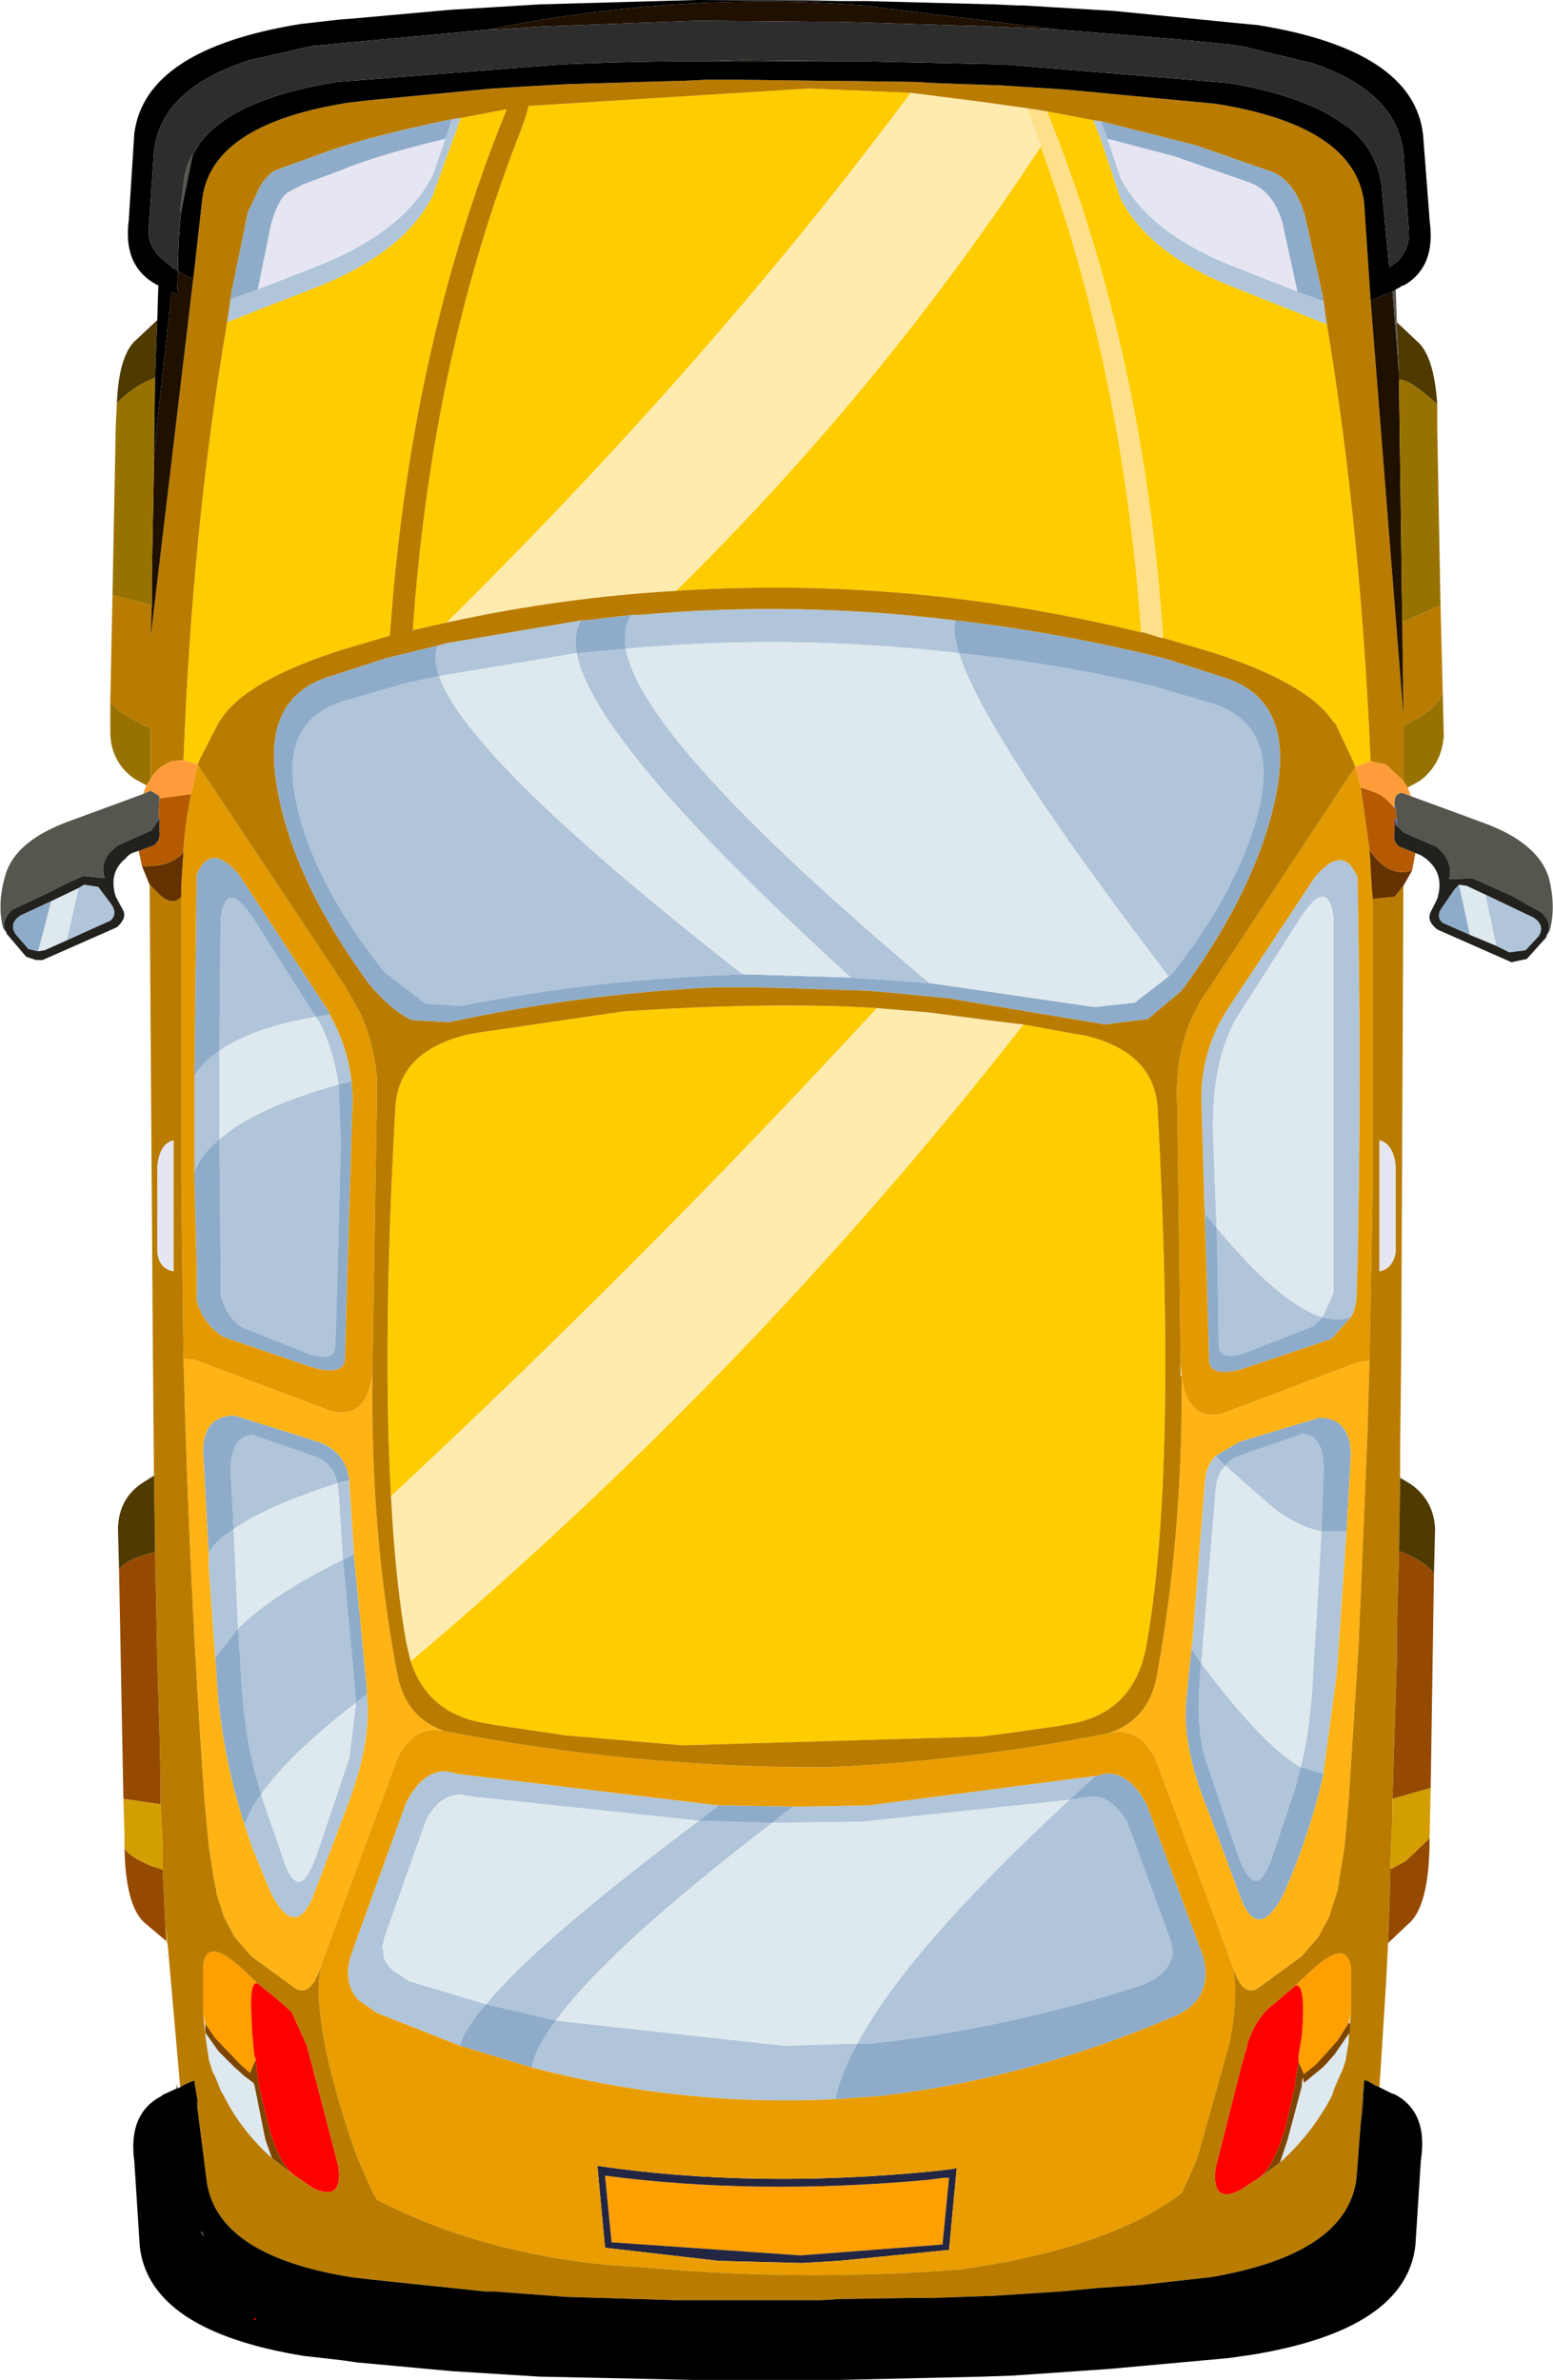 <?xml version="1.0" encoding="UTF-8" standalone="no"?>
<svg xmlns:xlink="http://www.w3.org/1999/xlink" height="108.95px" width="71.1px" xmlns="http://www.w3.org/2000/svg">
  <g transform="matrix(1.0, 0.0, 0.0, 1.0, 0.0, -0.7)">
    <path d="M63.8 37.65 L63.85 37.55 63.85 37.7 63.8 37.65" fill="#a2a2d0" fill-rule="evenodd" stroke="none"/>
    <path d="M63.85 38.2 L63.95 38.5 63.85 38.5 63.85 38.2" fill="#2d2e57" fill-rule="evenodd" stroke="none"/>
    <path d="M59.4 14.05 L56.35 12.85 Q52.6 11.35 51.3 8.85 L50.7 7.05 53.75 7.85 57.05 9.0 Q58.25 9.35 58.7 10.85 L59.4 14.05 M20.4 7.05 L19.8 8.75 Q18.5 11.25 14.75 12.8 L11.8 13.95 12.4 11.0 Q12.75 9.75 13.2 9.5 L13.85 9.15 15.6 8.5 Q17.1 7.85 20.4 7.05 M7.95 52.9 L7.95 58.9 Q7.3 58.8 7.2 58.05 L7.2 54.1 Q7.3 53.05 7.95 52.9 M63.15 58.9 L63.15 52.9 Q63.8 53.05 63.9 54.1 L63.9 58.05 Q63.75 58.8 63.15 58.9" fill="#e6e6f2" fill-rule="evenodd" stroke="none"/>
    <path d="M50.7 7.05 L51.3 8.85 Q52.6 11.35 56.35 12.85 L59.4 14.05 60.6 14.5 60.7 15.25 60.75 15.55 56.35 13.8 Q52.6 12.3 51.3 9.8 L50.35 6.95 50.3 6.85 50.05 6.2 50.4 6.25 50.7 7.05 M43.75 29.1 Q43.6 29.6 43.9 30.6 48.3 31.05 52.75 32.1 L55.3 32.85 Q58.45 33.7 57.7 37.45 56.9 41.15 53.65 45.3 L53.5 45.4 Q45.1 34.4 43.9 30.6 36.15 29.7 28.65 30.4 28.5 29.45 28.9 28.85 L29.25 28.85 Q36.4 28.2 43.75 29.1 M42.55 45.7 L38.95 45.45 Q27.15 34.7 26.4 30.6 L20.1 31.65 Q21.45 35.5 34.0 45.3 L32.85 45.35 Q26.9 45.6 21.1 46.75 L19.5 46.65 17.6 45.2 Q14.3 41.05 13.55 37.35 12.75 33.6 15.9 32.75 L18.15 32.1 18.45 32.0 20.1 31.65 Q19.8 30.8 20.05 30.25 L20.4 30.15 26.6 29.1 Q26.25 29.7 26.4 30.6 L28.65 30.4 Q29.4 34.65 42.55 45.7 M60.55 61.0 L61.05 59.9 61.05 58.5 61.05 42.7 Q60.8 40.8 59.55 42.7 L56.55 47.4 Q55.4 49.55 55.55 53.0 L55.7 56.9 55.15 56.25 55.0 51.0 Q55.0 48.85 56.1 47.05 L60.2 40.85 Q61.5 39.3 62.15 40.85 62.35 50.1 62.15 58.65 L62.1 60.25 62.0 60.7 61.85 61.0 Q61.25 61.2 60.55 61.0 L60.15 61.4 56.95 62.65 Q55.85 63.0 55.8 62.3 L55.75 59.0 55.7 56.9 Q58.6 60.4 60.55 61.0 M68.0 41.65 L70.2 42.7 Q70.75 43.05 70.45 43.55 L69.85 44.2 69.1 44.3 68.5 44.0 68.0 41.65 M20.7 6.15 L21.1 6.1 19.8 9.7 Q18.5 12.2 14.75 13.75 L10.4 15.45 10.45 15.1 10.55 14.4 11.8 13.95 14.75 12.8 Q18.5 11.25 19.8 8.75 L20.4 7.05 20.7 6.15 M3.6 41.35 L3.85 41.2 4.5 41.3 5.1 42.1 Q5.4 42.55 5.05 42.85 L3.05 43.75 3.6 41.35 M8.9 49.95 Q9.3 49.3 10.05 48.8 L10.1 42.75 Q10.35 40.85 11.6 42.75 L14.45 47.25 15.1 47.15 Q15.9 48.55 16.1 50.2 L15.5 50.35 15.6 53.05 15.45 59.05 15.35 62.35 Q15.3 63.05 14.2 62.7 L11.05 61.45 Q10.3 60.9 10.1 59.95 L10.1 58.55 10.05 52.85 Q11.7 51.4 15.5 50.35 15.25 48.7 14.6 47.45 L14.45 47.25 Q11.55 47.75 10.05 48.8 L10.05 52.85 Q9.2 53.55 8.9 54.35 L8.9 49.95 M9.85 76.6 L9.55 72.4 9.55 71.8 Q9.85 71.25 10.7 70.7 L10.55 67.95 Q10.6 66.4 11.6 66.4 L14.35 67.35 Q15.25 67.65 15.45 68.6 L16.0 68.45 16.0 68.55 16.0 68.6 16.2 71.7 16.2 71.85 15.7 72.1 15.5 69.05 15.5 69.0 15.45 68.6 Q12.2 69.65 10.7 70.7 L10.9 75.25 9.85 76.6 M16.8 78.25 Q17.05 80.5 15.8 83.65 L14.4 87.35 Q13.55 89.6 12.4 87.35 L11.55 85.3 11.4 84.85 11.2 84.25 Q11.4 83.6 11.95 82.85 L11.9 82.6 Q11.15 80.4 11.0 76.7 L10.9 75.25 Q12.45 73.7 15.7 72.1 L16.2 77.4 16.3 78.65 16.8 78.25 M12.95 85.75 Q13.25 86.75 13.65 86.85 14.0 86.9 14.45 85.75 L15.4 82.95 16.0 81.15 16.3 78.65 Q13.25 81.0 11.95 82.85 L12.95 85.75 M21.05 94.35 L17.25 92.85 16.4 92.25 Q15.7 91.5 16.05 90.25 L18.6 83.2 Q19.55 81.4 20.9 81.9 L32.9 83.35 32.0 84.05 21.65 82.95 21.1 82.85 Q20.1 82.85 19.5 84.05 L17.6 89.4 17.5 89.85 17.55 90.0 Q17.5 90.5 18.05 90.95 L18.75 91.4 22.25 92.45 Q21.25 93.6 21.05 94.35 M36.3 83.4 L36.85 83.4 39.75 83.35 50.15 82.0 48.95 83.1 49.5 83.0 50.0 82.95 Q50.85 82.9 51.6 84.1 L53.6 89.55 53.7 90.1 Q53.55 91.05 52.35 91.55 46.0 93.6 39.85 94.25 L39.25 94.25 Q41.5 90.0 48.95 83.1 L39.4 84.1 35.35 84.15 Q27.8 89.95 25.45 93.2 L35.9 94.35 39.25 94.25 Q38.45 95.7 38.25 96.8 31.25 97.15 24.35 95.35 24.5 94.45 25.45 93.2 L22.25 92.45 Q24.65 89.55 32.0 84.05 L35.35 84.15 36.3 83.4 M55.65 67.35 L56.1 67.8 Q56.35 67.45 56.85 67.3 L59.6 66.35 Q60.35 66.35 60.55 67.3 L60.6 67.9 60.5 70.8 61.65 70.8 61.3 75.95 61.2 77.35 60.6 81.8 60.6 81.9 59.55 81.6 Q60.05 79.6 60.15 76.65 L60.25 75.2 60.5 70.8 Q59.4 70.6 58.2 69.65 L56.1 67.8 Q55.7 68.2 55.65 68.95 L55.65 69.0 55.0 76.85 54.55 76.2 54.6 75.7 55.15 68.65 55.15 68.6 Q55.2 67.8 55.65 67.35 M55.0 76.85 Q57.8 80.6 59.55 81.6 L59.3 82.55 58.25 85.7 Q57.9 86.7 57.55 86.8 57.15 86.85 56.7 85.7 L55.75 82.9 55.15 81.1 Q54.75 79.75 54.95 77.35 L55.0 76.85" fill="#b0c5d9" fill-rule="evenodd" stroke="none"/>
    <path d="M50.7 7.05 L50.4 6.25 54.75 7.35 58.05 8.5 Q59.25 8.85 59.75 10.6 L60.55 14.2 60.6 14.5 59.4 14.05 58.7 10.85 Q58.25 9.35 57.05 9.0 L53.75 7.85 50.7 7.05 M53.65 45.3 Q56.9 41.15 57.7 37.45 58.45 33.7 55.3 32.85 L52.75 32.1 Q48.3 31.05 43.9 30.6 43.6 29.6 43.75 29.1 48.5 29.65 53.35 30.85 L56.0 31.7 Q59.25 32.7 58.45 36.95 57.65 41.15 54.25 45.85 L54.05 46.1 52.55 47.35 50.6 47.6 43.4 46.4 40.85 46.15 39.65 46.05 34.75 45.9 32.7 45.9 Q26.55 46.2 20.55 47.5 L18.85 47.4 Q17.9 46.95 16.9 45.75 13.45 41.05 12.7 36.85 11.9 32.6 15.15 31.65 L17.45 30.9 17.8 30.8 20.05 30.25 Q19.8 30.8 20.1 31.65 L18.45 32.0 18.15 32.1 15.9 32.75 Q12.75 33.6 13.55 37.35 14.3 41.05 17.6 45.2 L19.5 46.65 21.1 46.75 Q26.9 45.6 32.85 45.35 L34.0 45.3 38.95 45.45 42.55 45.7 50.1 46.8 51.95 46.6 53.5 45.4 53.65 45.3 M28.9 28.85 Q28.5 29.45 28.65 30.4 L26.4 30.6 Q26.25 29.7 26.6 29.1 L26.8 29.1 28.9 28.85 M60.55 61.0 Q61.25 61.2 61.85 61.0 L60.95 62.0 56.8 63.4 Q55.35 63.75 55.35 62.95 L55.25 59.25 55.15 56.25 55.7 56.9 55.75 59.0 55.8 62.3 Q55.85 63.0 56.95 62.65 L60.15 61.4 60.55 61.0 M67.3 43.5 L66.05 42.95 Q65.7 42.65 66.05 42.2 L66.6 41.4 66.8 41.2 67.3 43.5 M20.7 6.15 L20.4 7.05 Q17.1 7.85 15.6 8.5 L13.85 9.15 13.2 9.5 Q12.75 9.75 12.4 11.0 L11.8 13.95 10.55 14.4 10.6 14.05 11.35 10.4 11.95 9.15 Q12.3 8.65 12.6 8.5 L14.8 7.7 Q16.65 7.0 20.7 6.15 M1.75 44.25 L1.3 44.15 0.7 43.45 Q0.4 42.95 0.95 42.6 L2.35 41.95 1.75 44.25 M15.1 47.15 L14.45 47.25 11.6 42.75 Q10.35 40.85 10.1 42.75 L10.05 48.8 Q9.3 49.3 8.9 49.95 L9.0 40.75 Q9.65 39.2 10.95 40.75 L15.05 47.0 15.1 47.15 M8.9 54.35 Q9.2 53.55 10.05 52.85 L10.1 58.55 10.1 59.95 Q10.3 60.9 11.05 61.45 L14.2 62.7 Q15.3 63.05 15.35 62.35 L15.45 59.05 15.6 53.05 15.5 50.35 16.1 50.2 16.15 50.95 15.9 59.15 15.8 62.9 Q15.75 63.7 14.3 63.3 L10.2 61.9 Q9.25 61.25 9.0 60.2 L9.0 58.6 8.9 54.75 8.9 54.35 M9.55 71.8 L9.3 67.15 Q9.3 65.5 10.75 65.5 L14.4 66.65 Q15.8 67.05 16.0 68.45 L15.45 68.6 Q15.25 67.65 14.35 67.35 L11.6 66.4 Q10.6 66.4 10.55 67.95 L10.7 70.7 Q9.85 71.25 9.55 71.8 M16.2 71.85 L16.75 77.5 16.8 78.05 16.8 78.1 16.8 78.25 16.3 78.65 16.2 77.4 15.7 72.1 16.2 71.85 M11.2 84.25 Q10.1 80.9 9.9 77.25 L9.9 77.2 9.85 76.6 10.9 75.25 11.0 76.7 Q11.15 80.4 11.9 82.6 L11.95 82.85 Q11.4 83.6 11.2 84.25 M21.05 94.35 Q21.25 93.6 22.25 92.45 L25.45 93.2 Q24.5 94.45 24.35 95.35 L21.05 94.35 M32.0 84.05 L32.9 83.35 33.25 83.35 36.3 83.4 35.35 84.15 32.0 84.05 M50.15 82.0 L50.2 82.0 50.55 81.9 Q51.65 81.75 52.5 83.3 L55.1 90.3 Q55.55 92.15 53.9 92.95 47.15 95.85 40.35 96.65 L38.25 96.8 Q38.45 95.7 39.25 94.25 L39.85 94.25 Q46.0 93.6 52.35 91.55 53.55 91.05 53.7 90.1 L53.6 89.55 51.6 84.1 Q50.85 82.9 50.0 82.95 L49.5 83.0 48.95 83.1 50.15 82.0 M55.65 67.35 L56.75 66.7 60.4 65.6 Q61.55 65.6 61.8 66.75 L61.85 67.25 61.65 70.8 60.5 70.8 60.6 67.9 60.55 67.3 Q60.35 66.35 59.6 66.35 L56.85 67.3 Q56.35 67.45 56.1 67.8 L55.65 67.35 M60.6 81.9 Q59.95 84.75 58.75 87.45 57.55 89.7 56.75 87.45 L55.35 83.7 Q54.0 80.45 54.35 78.15 L54.4 77.55 54.55 76.2 55.0 76.85 54.95 77.35 Q54.75 79.75 55.15 81.1 L55.75 82.9 56.7 85.7 Q57.15 86.85 57.55 86.8 57.9 86.7 58.25 85.7 L59.3 82.55 59.55 81.6 60.6 81.9" fill="#8eacca" fill-rule="evenodd" stroke="none"/>
    <path d="M53.15 29.9 L53.25 29.9 53.15 29.9" fill="#bebfde" fill-rule="evenodd" stroke="none"/>
    <path d="M47.95 5.8 L47.95 5.85 47.95 5.8" fill="#8481c0" fill-rule="evenodd" stroke="none"/>
    <path d="M70.95 43.3 L70.8 43.55 70.9 43.3 70.95 43.3 M52.25 29.65 L52.35 29.65 52.35 29.7 52.25 29.65 M18.9 29.55 L18.8 29.6 18.8 29.55 18.9 29.55" fill="#464788" fill-rule="evenodd" stroke="none"/>
    <path d="M53.5 45.4 L51.95 46.6 50.1 46.8 42.55 45.7 Q29.4 34.65 28.65 30.4 36.15 29.7 43.9 30.6 45.1 34.4 53.5 45.4 M38.95 45.45 L34.0 45.3 Q21.45 35.5 20.1 31.65 L26.4 30.6 Q27.15 34.7 38.95 45.45 M55.7 56.9 L55.55 53.0 Q55.4 49.55 56.55 47.4 L59.55 42.7 Q60.8 40.8 61.05 42.7 L61.05 58.5 61.05 59.9 60.55 61.0 Q58.6 60.4 55.7 56.9 M66.8 41.2 L67.15 41.25 67.25 41.3 68.0 41.65 68.5 44.0 67.3 43.5 66.8 41.2 M1.75 44.25 L2.35 41.95 3.6 41.35 3.05 43.75 2.05 44.2 1.75 44.25 M10.05 52.85 L10.05 48.8 Q11.55 47.75 14.45 47.25 L14.6 47.45 Q15.25 48.7 15.5 50.35 11.7 51.4 10.05 52.85 M10.9 75.25 L10.7 70.7 Q12.2 69.65 15.45 68.6 L15.5 69.0 15.5 69.05 15.7 72.1 Q12.45 73.7 10.9 75.25 M12.95 85.75 L11.95 82.85 Q13.25 81.0 16.3 78.65 L16.0 81.15 15.4 82.95 14.45 85.75 Q14.0 86.9 13.65 86.85 13.25 86.75 12.95 85.75 M9.3 92.9 L9.4 93.35 9.4 93.75 10.0 94.6 10.65 95.25 10.7 95.3 11.2 95.75 11.6 96.05 11.65 96.15 12.15 98.65 12.45 99.5 Q11.0 98.2 10.2 96.55 L10.15 96.5 9.8 95.65 9.75 95.6 9.55 94.95 9.55 94.9 9.45 94.25 9.35 93.4 9.3 92.9 M22.25 92.45 L18.75 91.4 18.05 90.95 Q17.5 90.5 17.55 90.0 L17.5 89.85 17.6 89.4 19.5 84.05 Q20.1 82.85 21.1 82.85 L21.65 82.95 32.0 84.05 Q24.65 89.55 22.25 92.45 M35.35 84.15 L39.4 84.1 48.95 83.1 Q41.5 90.0 39.25 94.25 L35.9 94.35 25.45 93.2 Q27.8 89.95 35.35 84.15 M55.0 76.85 L55.65 69.0 55.65 68.95 Q55.7 68.2 56.1 67.8 L58.2 69.65 Q59.4 70.6 60.5 70.8 L60.25 75.2 60.15 76.65 Q60.05 79.6 59.55 81.6 57.8 80.6 55.0 76.85 M61.85 92.85 L61.8 93.35 61.75 93.3 61.85 92.85 M61.75 93.8 L61.75 94.15 61.6 95.05 61.45 95.5 61.35 95.7 61.05 96.4 61.0 96.6 Q60.1 98.35 58.6 99.7 L58.95 98.65 59.6 96.2 59.6 96.05 59.65 95.8 59.7 96.05 60.55 95.35 60.7 95.2 61.1 94.75 61.75 93.8" fill="#dee8ef" fill-rule="evenodd" stroke="none"/>
    <path d="M0.3 43.4 L0.15 43.2 0.2 43.2 0.3 43.4" fill="#3c3c73" fill-rule="evenodd" stroke="none"/>
    <path d="M63.85 37.7 L63.85 37.55 63.9 37.7 63.85 37.7 M63.95 38.2 L63.95 38.5 63.85 38.2 63.95 38.2 M7.3 37.15 L7.3 37.25 7.3 37.15 M7.25 38.25 L7.25 38.15 7.3 38.15 7.25 38.25" fill="#5b58ab" fill-rule="evenodd" stroke="none"/>
    <path d="M9.3 92.9 L9.3 92.8 9.3 92.75 9.3 90.65 Q9.45 89.5 10.7 90.5 L11.0 90.75 11.8 91.5 Q11.45 91.35 11.5 92.8 L11.55 93.8 11.65 94.85 11.7 94.9 11.7 95.0 11.45 95.6 11.0 95.2 10.95 95.15 9.85 94.0 9.4 93.35 9.3 92.9 M59.3 91.6 L60.1 90.85 Q61.65 89.45 61.85 90.75 L61.85 92.85 61.75 93.3 61.25 94.1 60.35 95.1 60.2 95.25 59.7 95.65 59.45 95.1 59.45 95.0 59.45 94.8 59.6 93.9 Q59.8 91.45 59.3 91.6 M43.2 100.4 L43.45 100.4 43.15 103.45 36.65 103.95 28.0 103.35 27.7 100.3 Q34.55 101.2 42.4 100.5 L43.2 100.4" fill="#ff9f00" fill-rule="evenodd" stroke="none"/>
    <path d="M9.4 93.35 L9.85 94.0 10.95 95.15 11.0 95.2 11.45 95.6 11.7 95.0 11.8 95.8 11.85 96.1 11.85 96.15 12.3 98.05 Q12.8 99.8 13.5 100.3 L12.45 99.5 12.15 98.65 11.65 96.15 11.6 96.05 11.2 95.75 10.7 95.3 10.65 95.25 10.0 94.6 9.4 93.75 9.4 93.35 M61.8 93.35 L61.8 93.8 61.75 93.8 61.1 94.75 60.7 95.2 60.55 95.35 59.7 96.05 59.65 95.8 59.6 96.05 59.6 96.2 58.95 98.65 58.6 99.7 57.65 100.4 Q58.3 99.9 58.85 98.1 L59.3 96.1 59.3 96.0 59.45 95.1 59.7 95.65 60.2 95.25 60.35 95.1 61.25 94.1 61.75 93.3 61.8 93.35" fill="#7e4501" fill-rule="evenodd" stroke="none"/>
    <path d="M11.7 95.0 L11.7 94.9 11.65 94.85 11.55 93.8 11.5 92.8 Q11.45 91.35 11.8 91.5 L12.85 92.35 13.35 92.8 14.05 94.35 14.25 95.1 15.5 99.9 Q15.7 101.55 14.3 100.85 L13.5 100.3 Q12.8 99.8 12.3 98.05 L11.85 96.15 11.85 96.1 11.8 95.8 11.7 95.0 M57.65 100.4 L56.8 100.95 Q55.45 101.65 55.65 99.95 L56.85 95.2 57.1 94.35 57.1 94.25 Q57.55 93.0 58.3 92.45 L59.3 91.6 Q59.8 91.45 59.6 93.9 L59.45 94.8 59.45 95.0 59.45 95.1 59.3 96.0 59.3 96.1 58.85 98.1 Q58.3 99.9 57.65 100.4" fill="#ff0000" fill-rule="evenodd" stroke="none"/>
    <path d="M43.45 103.7 L38.4 104.2 36.7 104.3 32.9 104.2 27.7 103.6 27.35 99.85 Q34.5 100.9 42.7 100.1 L43.55 100.0 43.8 99.95 43.45 103.7 M43.2 100.4 L42.4 100.5 Q34.55 101.2 27.7 100.3 L28.0 103.35 36.65 103.95 43.15 103.45 43.45 100.4 43.2 100.4" fill="#232643" fill-rule="evenodd" stroke="none"/>
    <path d="M50.05 6.2 L50.3 6.85 50.35 6.95 51.3 9.8 Q52.6 12.3 56.35 13.8 L60.75 15.55 Q62.3 24.9 62.75 35.55 L62.05 35.8 61.95 35.55 61.15 33.85 61.05 33.75 Q59.85 31.95 55.45 30.55 L53.25 29.9 Q52.35 16.75 47.95 5.85 L47.95 5.8 50.05 6.2 M47.65 7.4 Q51.4 17.65 52.25 29.65 41.6 27.05 30.95 27.75 40.45 18.4 47.65 7.4 M20.45 29.2 L18.9 29.55 Q19.75 17.1 23.85 6.65 L24.1 5.95 24.2 5.55 37.05 4.75 41.7 4.95 Q32.55 17.25 20.45 29.2 M46.85 47.6 L49.05 48.0 49.65 48.1 Q52.85 48.85 53.0 51.45 53.9 68.0 52.5 75.95 51.95 79.2 48.8 79.65 L48.55 79.7 46.45 80.0 44.9 80.2 31.25 80.6 25.95 80.15 22.55 79.65 22.3 79.6 Q19.6 79.2 18.8 76.75 34.3 63.65 46.85 47.6 M17.9 69.2 Q17.5 62.1 18.1 51.4 18.25 48.8 21.45 48.05 L22.05 47.95 28.55 47.0 Q35.45 46.55 40.15 46.85 29.6 58.3 17.9 69.2 M10.4 15.45 L14.75 13.75 Q18.5 12.2 19.8 9.7 L21.1 6.1 23.2 5.7 23.1 5.95 Q18.75 16.75 17.85 29.8 L15.65 30.45 Q11.25 31.85 10.1 33.65 L10.0 33.8 9.15 35.45 9.05 35.7 8.4 35.5 Q8.8 24.8 10.4 15.45" fill="#ffcc00" fill-rule="evenodd" stroke="none"/>
    <path d="M47.0 5.65 L47.35 6.55 47.65 7.4 Q40.45 18.4 30.95 27.75 25.7 28.05 20.45 29.2 32.55 17.25 41.7 4.95 L44.85 5.35 47.0 5.65 M40.15 46.85 L42.55 47.05 45.6 47.45 46.85 47.6 Q34.3 63.65 18.8 76.75 L18.6 75.9 Q18.1 73.1 17.9 69.2 29.6 58.3 40.15 46.85" fill="#ffebae" fill-rule="evenodd" stroke="none"/>
    <path d="M47.95 5.8 L47.95 5.85 Q52.35 16.75 53.25 29.9 L53.15 29.9 52.35 29.65 52.25 29.65 Q51.4 17.65 47.65 7.4 L47.35 6.55 47.0 5.65 47.95 5.8" fill="#fee08b" fill-rule="evenodd" stroke="none"/>
    <path d="M61.85 61.0 L62.0 60.7 62.1 60.25 62.15 58.65 Q62.35 50.1 62.15 40.85 61.5 39.3 60.2 40.85 L56.1 47.05 Q55.0 48.85 55.0 51.0 L55.15 56.25 55.25 59.25 55.35 62.95 Q55.35 63.75 56.8 63.4 L60.95 62.0 61.85 61.0 M62.05 35.8 L62.3 36.75 62.7 39.6 62.8 41.3 62.85 41.85 62.85 54.8 62.7 63.0 62.2 63.05 56.0 65.4 Q54.4 65.8 54.1 63.75 L54.05 63.05 53.9 51.45 Q53.7 48.2 55.35 45.95 L62.05 35.8 M9.05 35.7 L15.8 45.85 16.45 47.0 Q17.1 48.35 17.25 50.0 L17.25 51.35 17.05 63.55 17.05 63.65 Q16.75 65.7 15.15 65.3 L8.9 62.95 8.4 62.9 8.3 54.75 8.3 41.75 8.3 41.2 8.4 39.7 8.4 39.55 Q8.5 38.25 8.75 37.05 L9.05 35.7 M15.1 47.15 L15.05 47.0 10.95 40.75 Q9.65 39.2 9.0 40.75 L8.9 49.95 8.9 54.35 8.9 54.75 9.0 58.6 9.0 60.2 Q9.25 61.25 10.2 61.9 L14.3 63.3 Q15.75 63.7 15.8 62.9 L15.9 59.15 16.15 50.95 16.1 50.2 Q15.9 48.55 15.1 47.15" fill="#e39900" fill-rule="evenodd" stroke="none"/>
    <path d="M54.1 63.75 Q54.4 65.8 56.0 65.4 L62.2 63.05 62.7 63.0 62.6 66.5 62.2 76.05 61.75 83.05 61.55 85.3 61.3 86.8 61.3 86.95 61.25 87.05 61.25 87.2 61.2 87.35 60.85 88.45 60.4 89.3 60.25 89.5 59.6 90.25 57.55 91.75 Q56.85 92.1 56.45 90.75 L52.95 81.35 Q52.65 80.65 52.2 80.3 51.55 79.85 50.75 80.05 52.55 79.45 52.95 77.5 54.15 70.95 54.1 63.75 M17.05 63.65 Q16.95 70.85 18.2 77.4 18.6 79.35 20.35 79.95 19.4 79.75 18.8 80.35 18.4 80.7 18.15 81.3 L14.7 90.65 14.7 90.7 Q14.25 92.1 13.55 91.75 L11.5 90.25 10.85 89.5 10.7 89.3 10.25 88.45 9.9 87.35 9.9 87.2 9.85 87.05 9.85 86.95 9.8 86.8 9.55 85.15 9.35 82.95 Q8.65 73.0 8.4 62.9 L8.9 62.95 15.15 65.3 Q16.75 65.7 17.05 63.65 M9.55 71.8 L9.55 72.4 9.85 76.6 9.9 77.2 9.9 77.25 Q10.1 80.9 11.2 84.25 L11.4 84.85 11.55 85.3 12.4 87.35 Q13.55 89.6 14.4 87.35 L15.8 83.65 Q17.05 80.5 16.8 78.25 L16.8 78.1 16.8 78.05 16.75 77.5 16.2 71.85 16.2 71.7 16.0 68.6 16.0 68.55 16.0 68.45 Q15.8 67.05 14.4 66.65 L10.75 65.5 Q9.3 65.5 9.3 67.15 L9.55 71.8 M61.65 70.8 L61.85 67.25 61.8 66.75 Q61.55 65.6 60.4 65.6 L56.75 66.7 55.65 67.35 Q55.2 67.8 55.15 68.6 L55.15 68.65 54.6 75.7 54.55 76.2 54.4 77.55 54.35 78.15 Q54.0 80.45 55.35 83.7 L56.75 87.45 Q57.55 89.7 58.75 87.45 59.95 84.75 60.6 81.9 L60.6 81.8 61.2 77.35 61.3 75.95 61.65 70.8" fill="#ffb315" fill-rule="evenodd" stroke="none"/>
    <path d="M20.35 79.95 Q29.15 81.65 38.0 81.6 44.4 81.3 50.75 80.05 51.55 79.85 52.2 80.3 52.65 80.65 52.95 81.35 L56.45 90.75 Q56.7 92.05 56.3 94.2 L54.8 99.55 54.1 101.1 Q50.75 103.65 43.9 104.6 36.65 105.15 29.55 104.5 L28.0 104.4 Q22.0 103.85 17.25 101.4 L17.05 101.05 16.35 99.45 Q14.9 95.35 14.65 92.8 14.5 91.55 14.7 90.7 L14.7 90.65 18.15 81.3 Q18.4 80.7 18.8 80.35 19.4 79.75 20.35 79.95 M32.9 83.35 L20.9 81.9 Q19.55 81.4 18.6 83.2 L16.05 90.25 Q15.7 91.5 16.4 92.25 L17.25 92.85 21.05 94.35 24.35 95.35 Q31.25 97.15 38.25 96.8 L40.35 96.65 Q47.15 95.85 53.9 92.95 55.55 92.15 55.1 90.3 L52.5 83.3 Q51.65 81.75 50.55 81.9 L50.2 82.0 50.15 82.0 39.75 83.35 36.85 83.4 36.3 83.4 33.25 83.35 32.9 83.35 M43.45 103.7 L43.8 99.95 43.55 100.0 42.7 100.1 Q34.5 100.9 27.35 99.85 L27.7 103.6 32.9 104.2 36.7 104.3 38.4 104.2 43.45 103.7" fill="#ea9d00" fill-rule="evenodd" stroke="none"/>
    <path d="M8.85 13.45 L9.25 9.9 Q9.6 6.4 15.95 5.4 L16.8 5.3 22.55 4.75 22.6 4.75 24.2 4.65 26.0 4.55 26.05 4.55 31.1 4.4 31.25 4.4 32.35 4.35 32.5 4.35 33.95 4.35 37.7 4.4 37.95 4.4 38.4 4.4 41.95 4.45 42.75 4.5 45.55 4.6 45.7 4.6 48.8 4.8 55.65 5.45 Q62.0 6.45 62.45 9.95 L62.75 14.45 64.25 33.45 64.2 29.2 65.95 28.4 66.05 32.35 Q65.85 33.2 64.25 33.9 L64.25 36.45 63.45 35.7 62.75 35.55 Q62.3 24.9 60.75 15.55 L60.7 15.25 60.6 14.5 60.55 14.2 59.75 10.6 Q59.25 8.85 58.05 8.5 L54.75 7.35 50.4 6.25 50.05 6.2 47.95 5.8 47.0 5.65 44.85 5.35 41.7 4.95 37.05 4.75 24.2 5.55 24.1 5.95 23.85 6.65 Q19.75 17.1 18.9 29.55 L20.45 29.2 Q25.7 28.05 30.95 27.75 41.6 27.05 52.25 29.65 L52.35 29.7 52.35 29.65 53.15 29.9 53.25 29.9 55.45 30.55 Q59.85 31.95 61.05 33.75 L61.15 33.85 61.95 35.55 62.05 35.8 55.35 45.95 Q53.7 48.2 53.9 51.45 L54.05 63.05 54.05 63.65 54.1 63.75 Q54.15 70.95 52.95 77.5 52.55 79.45 50.75 80.05 44.4 81.3 38.0 81.6 29.15 81.65 20.35 79.95 18.6 79.35 18.2 77.4 16.95 70.85 17.05 63.65 L17.05 63.55 17.25 51.35 17.25 50.0 Q17.1 48.35 16.45 47.0 L15.8 45.85 9.05 35.7 9.15 35.45 10.0 33.8 10.1 33.65 Q11.25 31.85 15.65 30.45 L17.85 29.8 Q18.75 16.75 23.1 5.95 L23.2 5.7 21.1 6.1 20.7 6.15 Q16.65 7.0 14.8 7.7 L12.6 8.5 Q12.3 8.65 11.95 9.15 L11.35 10.4 10.6 14.05 10.55 14.4 10.45 15.1 10.4 15.45 Q8.8 24.8 8.4 35.5 L7.85 35.55 7.65 35.65 Q7.2 35.85 6.9 36.35 L6.9 34.05 6.7 33.95 Q5.25 33.25 5.05 32.8 L5.15 27.95 6.95 28.4 6.9 29.85 8.85 13.45 M64.25 41.25 L64.15 62.85 64.1 67.1 64.1 68.35 64.05 71.7 63.95 75.3 63.95 76.75 63.75 83.05 63.75 83.75 63.7 85.0 63.65 86.25 63.65 86.75 63.55 89.65 63.45 91.6 63.2 95.55 63.15 96.25 63.05 96.2 62.95 96.15 62.8 96.05 62.75 96.05 62.6 95.95 62.45 95.9 62.3 97.85 62.1 100.45 Q61.65 103.9 55.4 104.95 L52.25 105.3 50.15 105.45 48.6 105.6 45.5 105.8 42.6 105.9 41.55 105.9 38.35 105.95 37.6 106.0 37.35 106.0 32.3 106.0 32.15 106.0 31.05 106.0 30.9 106.0 26.0 105.85 25.95 105.85 22.6 105.6 22.2 105.6 16.95 105.05 16.1 104.95 Q9.85 103.95 9.45 100.45 L9.05 97.3 9.05 97.0 9.05 96.9 8.9 96.0 8.9 95.95 Q8.55 96.05 8.25 96.25 L7.6 88.85 7.65 89.7 7.6 89.55 7.65 90.3 7.65 90.35 7.6 90.15 7.65 90.3 7.6 89.55 7.45 86.3 7.45 85.3 7.35 83.3 7.35 82.15 7.3 79.95 7.2 76.75 7.1 71.75 7.05 68.25 7.0 62.75 6.85 41.2 7.3 41.65 Q7.9 42.2 8.3 41.75 L8.3 54.75 8.4 62.9 Q8.65 73.0 9.35 82.95 L9.55 85.15 9.8 86.8 9.85 86.95 9.85 87.05 9.9 87.2 9.9 87.35 10.25 88.45 10.7 89.3 10.85 89.5 11.5 90.25 13.55 91.75 Q14.25 92.1 14.7 90.7 14.5 91.55 14.65 92.8 14.9 95.35 16.35 99.45 L17.05 101.05 17.25 101.4 Q22.0 103.85 28.0 104.4 L29.55 104.5 Q36.65 105.15 43.9 104.6 50.75 103.65 54.1 101.1 L54.8 99.55 56.3 94.2 Q56.7 92.05 56.45 90.75 56.85 92.1 57.55 91.75 L59.6 90.25 60.25 89.5 60.4 89.3 60.85 88.45 61.2 87.35 61.25 87.2 61.25 87.05 61.3 86.95 61.3 86.8 61.55 85.3 61.75 83.05 62.2 76.05 62.6 66.5 62.7 63.0 62.85 54.8 62.85 41.85 63.85 41.75 64.25 41.25 M18.9 29.55 L18.8 29.55 18.8 29.6 18.9 29.55 M20.05 30.25 L17.8 30.8 17.45 30.9 15.15 31.65 Q11.9 32.6 12.7 36.85 13.45 41.05 16.9 45.75 17.9 46.95 18.85 47.4 L20.55 47.5 Q26.55 46.2 32.7 45.9 L34.75 45.9 39.65 46.05 40.85 46.15 43.4 46.4 50.6 47.6 52.55 47.35 54.05 46.1 54.25 45.85 Q57.65 41.15 58.45 36.95 59.25 32.7 56.0 31.7 L53.35 30.85 Q48.5 29.65 43.75 29.1 36.4 28.2 29.25 28.85 L28.9 28.85 26.8 29.1 26.6 29.1 20.4 30.15 20.05 30.25 M46.85 47.6 L45.6 47.45 42.55 47.05 40.15 46.85 Q35.45 46.55 28.55 47.0 L22.05 47.95 21.45 48.05 Q18.25 48.8 18.1 51.4 17.5 62.1 17.9 69.2 18.1 73.1 18.6 75.9 L18.8 76.75 Q19.6 79.2 22.3 79.6 L22.55 79.65 25.95 80.15 31.25 80.6 44.9 80.2 46.45 80.0 48.55 79.7 48.8 79.65 Q51.95 79.2 52.5 75.95 53.9 68.0 53.0 51.45 52.85 48.85 49.65 48.1 L49.05 48.0 46.85 47.6 M7.95 52.9 Q7.3 53.05 7.2 54.1 L7.2 58.05 Q7.3 58.8 7.95 58.9 L7.95 52.9 M11.8 91.5 L11.0 90.75 10.7 90.5 Q9.45 89.5 9.3 90.65 L9.3 92.75 9.3 92.8 9.3 92.9 9.35 93.4 9.45 94.25 9.55 94.9 9.55 94.95 9.75 95.6 9.8 95.65 10.15 96.5 10.2 96.55 Q11.0 98.2 12.45 99.5 L13.5 100.3 14.3 100.85 Q15.7 101.55 15.5 99.9 L14.25 95.1 14.05 94.35 13.35 92.8 12.85 92.35 11.8 91.5 M63.15 58.9 Q63.75 58.8 63.9 58.05 L63.9 54.1 Q63.8 53.05 63.15 52.9 L63.15 58.9 M59.3 91.6 L58.3 92.45 Q57.55 93.0 57.1 94.25 L57.1 94.35 56.85 95.2 55.65 99.95 Q55.45 101.65 56.8 100.95 L57.65 100.4 58.6 99.7 Q60.1 98.35 61.0 96.6 L61.05 96.4 61.35 95.7 61.45 95.5 61.6 95.05 61.75 94.15 61.75 93.8 61.8 93.8 61.8 93.35 61.85 92.85 61.85 90.75 Q61.65 89.45 60.1 90.85 L59.3 91.6" fill="#b97c00" fill-rule="evenodd" stroke="none"/>
    <path d="M65.65 72.75 L65.5 82.55 63.75 83.05 63.95 76.75 63.95 75.3 64.05 71.7 Q65.25 72.15 65.65 72.75 M65.45 84.85 Q65.45 88.0 64.45 88.8 L63.55 89.65 63.65 86.75 63.65 86.25 63.7 86.25 64.35 85.9 65.45 84.85 M7.6 89.55 L6.65 88.75 Q5.75 88.0 5.7 85.3 5.9 85.7 7.0 86.15 L7.2 86.2 7.45 86.3 7.6 89.55 M5.65 83.05 L5.45 72.55 Q5.8 72.05 7.1 71.75 L7.2 76.75 7.3 79.95 7.35 82.15 7.35 83.3 5.65 83.05" fill="#954a00" fill-rule="evenodd" stroke="none"/>
    <path d="M64.65 40.55 L64.25 41.25 63.85 41.75 62.85 41.85 62.8 41.3 62.7 39.6 Q63.55 40.9 64.65 40.55 M6.85 41.2 L6.5 40.35 Q7.85 40.4 8.4 39.7 L8.3 41.2 8.3 41.75 Q7.9 42.2 7.3 41.65 L6.85 41.2" fill="#643200" fill-rule="evenodd" stroke="none"/>
    <path d="M64.8 39.75 L64.65 40.55 Q63.55 40.9 62.7 39.6 L62.3 36.75 62.75 36.9 Q63.4 37.1 63.8 37.65 L63.85 37.7 63.9 37.7 63.95 38.2 63.85 38.2 63.85 38.5 63.85 38.85 Q63.75 39.2 64.05 39.45 L64.8 39.75 M6.5 40.35 L6.35 39.65 7.05 39.4 Q7.35 39.15 7.3 38.8 L7.3 38.55 7.3 38.15 7.25 38.15 7.3 37.25 8.75 37.05 Q8.5 38.25 8.4 39.55 L8.4 39.7 Q7.85 40.4 6.5 40.35" fill="#b55a00" fill-rule="evenodd" stroke="none"/>
    <path d="M64.45 36.75 L64.6 37.15 64.2 37.0 Q63.9 37.0 63.85 37.35 L63.85 37.55 63.8 37.65 Q63.4 37.1 62.75 36.9 L62.3 36.75 62.05 35.8 62.75 35.55 63.45 35.7 64.25 36.45 64.45 36.75 M6.55 37.05 L6.7 36.65 6.9 36.35 Q7.2 35.85 7.65 35.65 L7.85 35.55 8.4 35.5 9.05 35.7 8.75 37.05 7.3 37.25 7.3 37.15 6.9 36.9 6.55 37.05" fill="#ff9c39" fill-rule="evenodd" stroke="none"/>
    <path d="M61.6 6.45 L61.65 6.45 61.6 6.45 M8.3 10.35 L8.25 10.35 8.4 9.15 Q8.45 8.45 8.75 7.9 L8.85 7.75 8.8 7.9 8.3 10.35 M38.55 0.75 L37.9 0.75 37.65 0.75 32.05 0.7 33.65 0.7 Q36.1 0.65 38.55 0.75 M63.75 14.05 L63.9 13.95 63.95 15.45 64.05 17.8 63.75 14.05 M64.6 37.15 L68.0 38.4 Q70.4 39.3 70.9 40.85 71.25 42.2 70.95 43.3 L70.9 43.3 Q71.0 42.85 70.55 42.45 L70.35 42.35 69.2 41.7 67.4 40.9 66.35 40.95 Q66.55 40.1 65.75 39.45 L64.35 38.85 64.25 38.8 63.95 38.5 63.95 38.2 63.9 37.7 63.85 37.55 63.85 37.35 Q63.9 37.0 64.2 37.0 L64.6 37.15 M8.1 96.3 L8.05 96.1 8.1 96.2 8.1 96.3 8.1 96.4 8.1 96.6 8.1 96.4 8.1 96.3 M0.15 43.2 Q-0.15 42.1 0.25 40.75 0.7 39.2 3.15 38.3 L6.55 37.05 6.9 36.9 7.3 37.15 7.3 37.25 7.25 38.15 7.25 38.25 6.9 38.75 6.85 38.75 5.4 39.4 Q4.5 40.05 4.8 40.9 L3.8 40.8 3.7 40.85 Q2.9 41.2 2.35 41.5 L1.4 41.95 0.55 42.35 Q0.1 42.8 0.2 43.2 L0.15 43.2 M9.25 102.85 L9.35 103.1 9.2 102.9 9.25 102.85" fill="#56554e" fill-rule="evenodd" stroke="none"/>
    <path d="M70.8 43.55 L70.8 43.6 69.9 44.6 69.2 44.75 65.8 43.25 Q65.3 42.85 65.5 42.45 L65.8 41.85 Q66.2 40.55 65.05 39.85 L64.8 39.75 64.05 39.45 Q63.75 39.2 63.85 38.85 L63.85 38.5 63.95 38.5 64.25 38.8 64.35 38.85 65.75 39.45 Q66.55 40.1 66.35 40.95 L67.4 40.9 69.2 41.7 70.35 42.35 70.55 42.45 Q71.0 42.85 70.9 43.3 L70.8 43.55 M6.35 39.65 L6.05 39.75 Q5.85 39.85 5.75 40.0 4.95 40.65 5.3 41.75 L5.65 42.4 Q5.8 42.75 5.35 43.15 L1.95 44.65 1.65 44.65 1.2 44.5 0.35 43.5 0.3 43.45 0.3 43.4 0.2 43.2 Q0.1 42.8 0.55 42.35 L1.4 41.95 2.35 41.5 Q2.9 41.2 3.7 40.85 L3.8 40.8 4.8 40.9 Q4.5 40.05 5.4 39.4 L6.85 38.75 6.9 38.75 7.25 38.25 7.3 38.15 7.3 38.55 7.3 38.8 Q7.35 39.15 7.05 39.4 L6.35 39.65 M68.0 41.65 L67.25 41.3 67.15 41.25 66.8 41.2 66.6 41.4 66.05 42.2 Q65.7 42.65 66.05 42.95 L67.3 43.5 68.5 44.0 69.1 44.3 69.85 44.2 70.45 43.55 Q70.75 43.05 70.2 42.7 L68.0 41.65 M2.35 41.95 L0.95 42.6 Q0.4 42.95 0.7 43.45 L1.3 44.15 1.75 44.25 2.05 44.2 3.05 43.75 5.05 42.85 Q5.4 42.55 5.1 42.1 L4.5 41.3 3.85 41.2 3.6 41.35 2.35 41.95" fill="#22211e" fill-rule="evenodd" stroke="none"/>
    <path d="M48.4 2.05 L46.25 1.95 45.05 1.9 38.5 1.7 37.9 1.7 37.65 1.7 32.05 1.65 31.9 1.65 25.15 1.9 25.05 1.9 22.7 2.05 22.4 2.05 Q30.95 0.3 39.5 0.95 L48.4 2.05 M32.35 3.5 L33.95 3.45 38.5 3.5 37.7 3.5 36.9 3.5 36.7 3.5 34.85 3.5 34.6 3.5 32.35 3.5 M7.05 21.85 L7.2 19.95 7.3 19.1 7.85 14.15 7.85 14.05 7.9 14.1 8.1 14.2 8.15 13.15 8.15 13.1 8.3 13.2 8.65 13.4 8.85 13.45 6.9 29.85 6.95 28.4 6.95 27.1 7.05 21.85 M45.55 4.6 L45.7 4.6 45.55 4.6 M62.75 14.45 L63.15 14.3 63.35 14.2 63.4 14.2 63.75 14.05 64.05 17.8 64.05 18.1 64.2 29.2 64.25 33.45 62.75 14.45 M8.1 96.2 L8.15 96.3 8.1 96.3 8.1 96.2 M36.65 108.7 L37.35 108.7 37.6 108.7 36.65 108.7 M11.65 106.9 L11.65 106.85 11.7 106.85 11.65 106.9" fill="#201000" fill-rule="evenodd" stroke="none"/>
    <path d="M9.05 96.9 L9.05 97.0 9.05 97.3 9.0 96.95 9.05 96.9 M62.3 97.85 L62.45 95.9 62.6 95.95 62.5 96.0 62.45 95.9 62.4 97.25 62.3 97.85 M62.75 96.05 L62.8 96.05 62.95 96.15 63.05 96.2 63.0 96.2 62.8 96.1 62.75 96.05" fill="#391d00" fill-rule="evenodd" stroke="none"/>
    <path d="M7.1 18.0 L7.05 21.85 6.95 27.1 6.95 28.4 5.15 27.95 5.3 20.2 5.35 19.15 Q6.2 18.3 7.1 18.0 M65.8 19.2 L65.8 20.3 65.95 28.4 64.2 29.2 64.05 18.1 Q64.4 17.95 65.8 19.2 M66.05 32.35 L66.1 34.4 Q66.0 35.7 65.0 36.45 L64.45 36.75 64.25 36.45 64.25 33.9 Q65.85 33.2 66.05 32.35 M6.7 36.65 L6.15 36.35 Q5.1 35.6 5.05 34.3 L5.05 32.8 Q5.25 33.25 6.7 33.95 L6.9 34.05 6.9 36.35 6.7 36.65" fill="#987201" fill-rule="evenodd" stroke="none"/>
    <path d="M7.2 15.35 L7.1 18.0 Q6.2 18.3 5.35 19.15 5.45 16.85 6.3 16.2 L7.2 15.35 M63.95 15.45 L64.85 16.3 Q65.65 16.95 65.8 19.2 64.4 17.95 64.05 18.1 L64.05 17.8 63.95 15.45 M64.1 68.35 L64.6 68.65 Q65.65 69.4 65.7 70.7 L65.65 72.75 Q65.25 72.15 64.05 71.7 L64.1 68.35 M5.45 72.55 L5.4 70.65 Q5.45 69.3 6.5 68.6 L7.05 68.25 7.1 71.75 Q5.8 72.05 5.45 72.55" fill="#4f3a00" fill-rule="evenodd" stroke="none"/>
    <path d="M65.5 82.55 L65.45 84.8 65.45 84.85 64.35 85.9 63.7 86.25 63.65 86.25 63.7 85.0 63.75 83.75 63.75 83.05 65.5 82.55 M5.7 85.3 L5.7 84.7 5.65 83.05 7.35 83.3 7.45 85.3 7.45 86.3 7.2 86.2 7.0 86.15 Q5.9 85.7 5.7 85.3" fill="#d39e01" fill-rule="evenodd" stroke="none"/>
    <path d="M61.6 6.45 L61.65 6.45 Q63.05 7.55 63.25 9.2 L63.6 12.95 63.85 12.75 64.0 12.65 Q64.55 12.05 64.5 11.3 L64.25 7.7 Q63.95 4.9 60.1 3.6 L57.0 2.85 56.4 2.75 53.95 2.5 48.4 2.05 39.5 0.95 Q30.95 0.3 22.4 2.05 L15.4 2.7 14.9 2.75 14.3 2.8 11.45 3.45 Q7.35 4.75 7.05 7.65 L6.8 11.25 Q6.8 11.9 7.25 12.4 L7.3 12.45 7.95 13.0 8.0 13.0 8.15 13.1 Q8.15 11.65 8.3 10.35 L8.8 7.9 8.85 7.75 9.0 7.5 9.15 7.25 Q10.7 5.2 15.45 4.45 L25.65 3.65 Q29.0 3.5 32.35 3.5 L34.6 3.5 34.85 3.5 36.7 3.5 36.9 3.5 37.7 3.5 38.5 3.5 39.35 3.5 46.0 3.65 56.25 4.5 Q59.85 5.1 61.6 6.45 M38.55 0.75 L39.4 0.75 39.7 0.75 45.5 0.9 46.6 0.95 46.85 0.95 51.0 1.2 56.55 1.75 57.6 1.85 Q64.7 3.0 65.15 6.85 L65.45 10.75 65.45 10.8 Q65.75 12.9 64.3 13.75 L64.15 13.8 64.1 13.85 63.9 13.95 63.75 14.05 63.4 14.2 63.35 14.2 63.15 14.3 62.75 14.45 62.45 9.95 Q62.0 6.45 55.65 5.45 L48.8 4.8 45.7 4.6 45.55 4.6 42.75 4.5 41.95 4.45 38.4 4.4 37.95 4.4 37.7 4.4 33.95 4.35 32.5 4.35 32.35 4.35 31.25 4.4 31.1 4.4 26.05 4.55 26.0 4.55 24.2 4.65 22.6 4.75 22.55 4.75 16.8 5.3 15.95 5.4 Q9.6 6.4 9.25 9.9 L8.85 13.45 8.65 13.4 8.3 13.2 8.15 13.1 8.15 13.15 8.1 14.2 7.9 14.1 7.85 14.05 7.85 14.15 7.3 19.1 7.2 19.95 7.05 21.85 7.1 18.0 7.2 15.35 7.25 13.75 7.2 13.75 Q5.6 12.9 5.9 10.75 L5.9 10.7 6.15 6.8 Q6.65 2.95 13.75 1.8 L15.5 1.6 16.15 1.55 20.6 1.15 23.9 0.95 24.7 0.9 24.75 0.9 31.9 0.7 32.05 0.7 37.65 0.75 37.9 0.75 38.55 0.75 M63.15 96.25 L63.35 96.35 63.75 96.55 63.8 96.55 Q65.4 97.35 65.05 99.6 L64.8 103.5 Q64.35 107.35 57.3 108.5 L56.25 108.65 50.75 109.15 46.4 109.45 45.0 109.5 38.45 109.65 38.2 109.65 37.6 109.65 37.35 109.65 31.85 109.65 31.7 109.65 24.75 109.5 24.7 109.5 20.7 109.25 16.35 108.85 15.65 108.75 13.9 108.55 Q6.85 107.4 6.4 103.55 L6.15 99.65 Q5.85 97.45 7.4 96.65 L7.45 96.6 8.1 96.3 8.15 96.3 8.25 96.25 Q8.55 96.05 8.9 95.95 L8.9 96.0 9.05 96.9 9.0 96.95 9.05 97.3 9.45 100.45 Q9.85 103.95 16.1 104.95 L16.95 105.05 22.2 105.6 22.6 105.6 25.95 105.85 26.0 105.85 30.9 106.0 31.05 106.0 32.15 106.0 32.3 106.0 37.35 106.0 37.6 106.0 38.35 105.95 41.55 105.9 42.6 105.9 45.5 105.8 48.6 105.6 50.15 105.45 52.25 105.3 55.4 104.95 Q61.65 103.9 62.1 100.45 L62.3 97.85 62.4 97.25 62.45 95.9 62.5 96.0 62.6 95.95 62.75 96.05 62.8 96.1 63.0 96.2 63.05 96.2 63.15 96.25 M8.1 96.3 L8.1 96.4 8.1 96.6 8.1 96.4 8.1 96.3 M36.65 108.7 L37.6 108.7 37.35 108.7 36.65 108.7 M11.65 106.9 L11.7 106.85 11.65 106.85 11.65 106.9 M9.25 102.85 L9.2 102.9 9.35 103.1 9.25 102.85" fill="#000000" fill-rule="evenodd" stroke="none"/>
    <path d="M61.65 6.45 L61.6 6.45 Q59.85 5.1 56.25 4.5 L46.0 3.65 39.35 3.5 38.5 3.5 33.95 3.45 32.35 3.5 Q29.0 3.5 25.65 3.65 L15.45 4.45 Q10.7 5.2 9.15 7.25 L9.0 7.5 8.85 7.75 8.75 7.9 Q8.45 8.45 8.4 9.15 L8.25 10.35 8.3 10.35 Q8.15 11.65 8.15 13.1 L8.0 13.0 7.95 13.0 7.3 12.45 7.25 12.4 Q6.8 11.9 6.8 11.25 L7.05 7.65 Q7.35 4.75 11.45 3.45 L14.3 2.8 14.9 2.75 15.4 2.7 22.4 2.05 22.7 2.05 25.05 1.9 25.15 1.9 31.9 1.65 32.05 1.65 37.65 1.7 37.9 1.7 38.5 1.7 45.05 1.9 46.25 1.95 48.4 2.05 53.95 2.5 56.4 2.75 57.0 2.85 60.1 3.6 Q63.95 4.9 64.25 7.7 L64.5 11.3 Q64.55 12.05 64.0 12.65 L63.85 12.75 63.6 12.95 63.25 9.2 Q63.05 7.55 61.65 6.45" fill="#2d2d2d" fill-rule="evenodd" stroke="none"/>
    <path d="M11.65 106.9 L11.65 106.85 11.7 106.85 11.65 106.9 Z" fill="none" stroke="#ff0000" stroke-linecap="round" stroke-linejoin="round" stroke-width="0.05"/>
  </g>
</svg>
